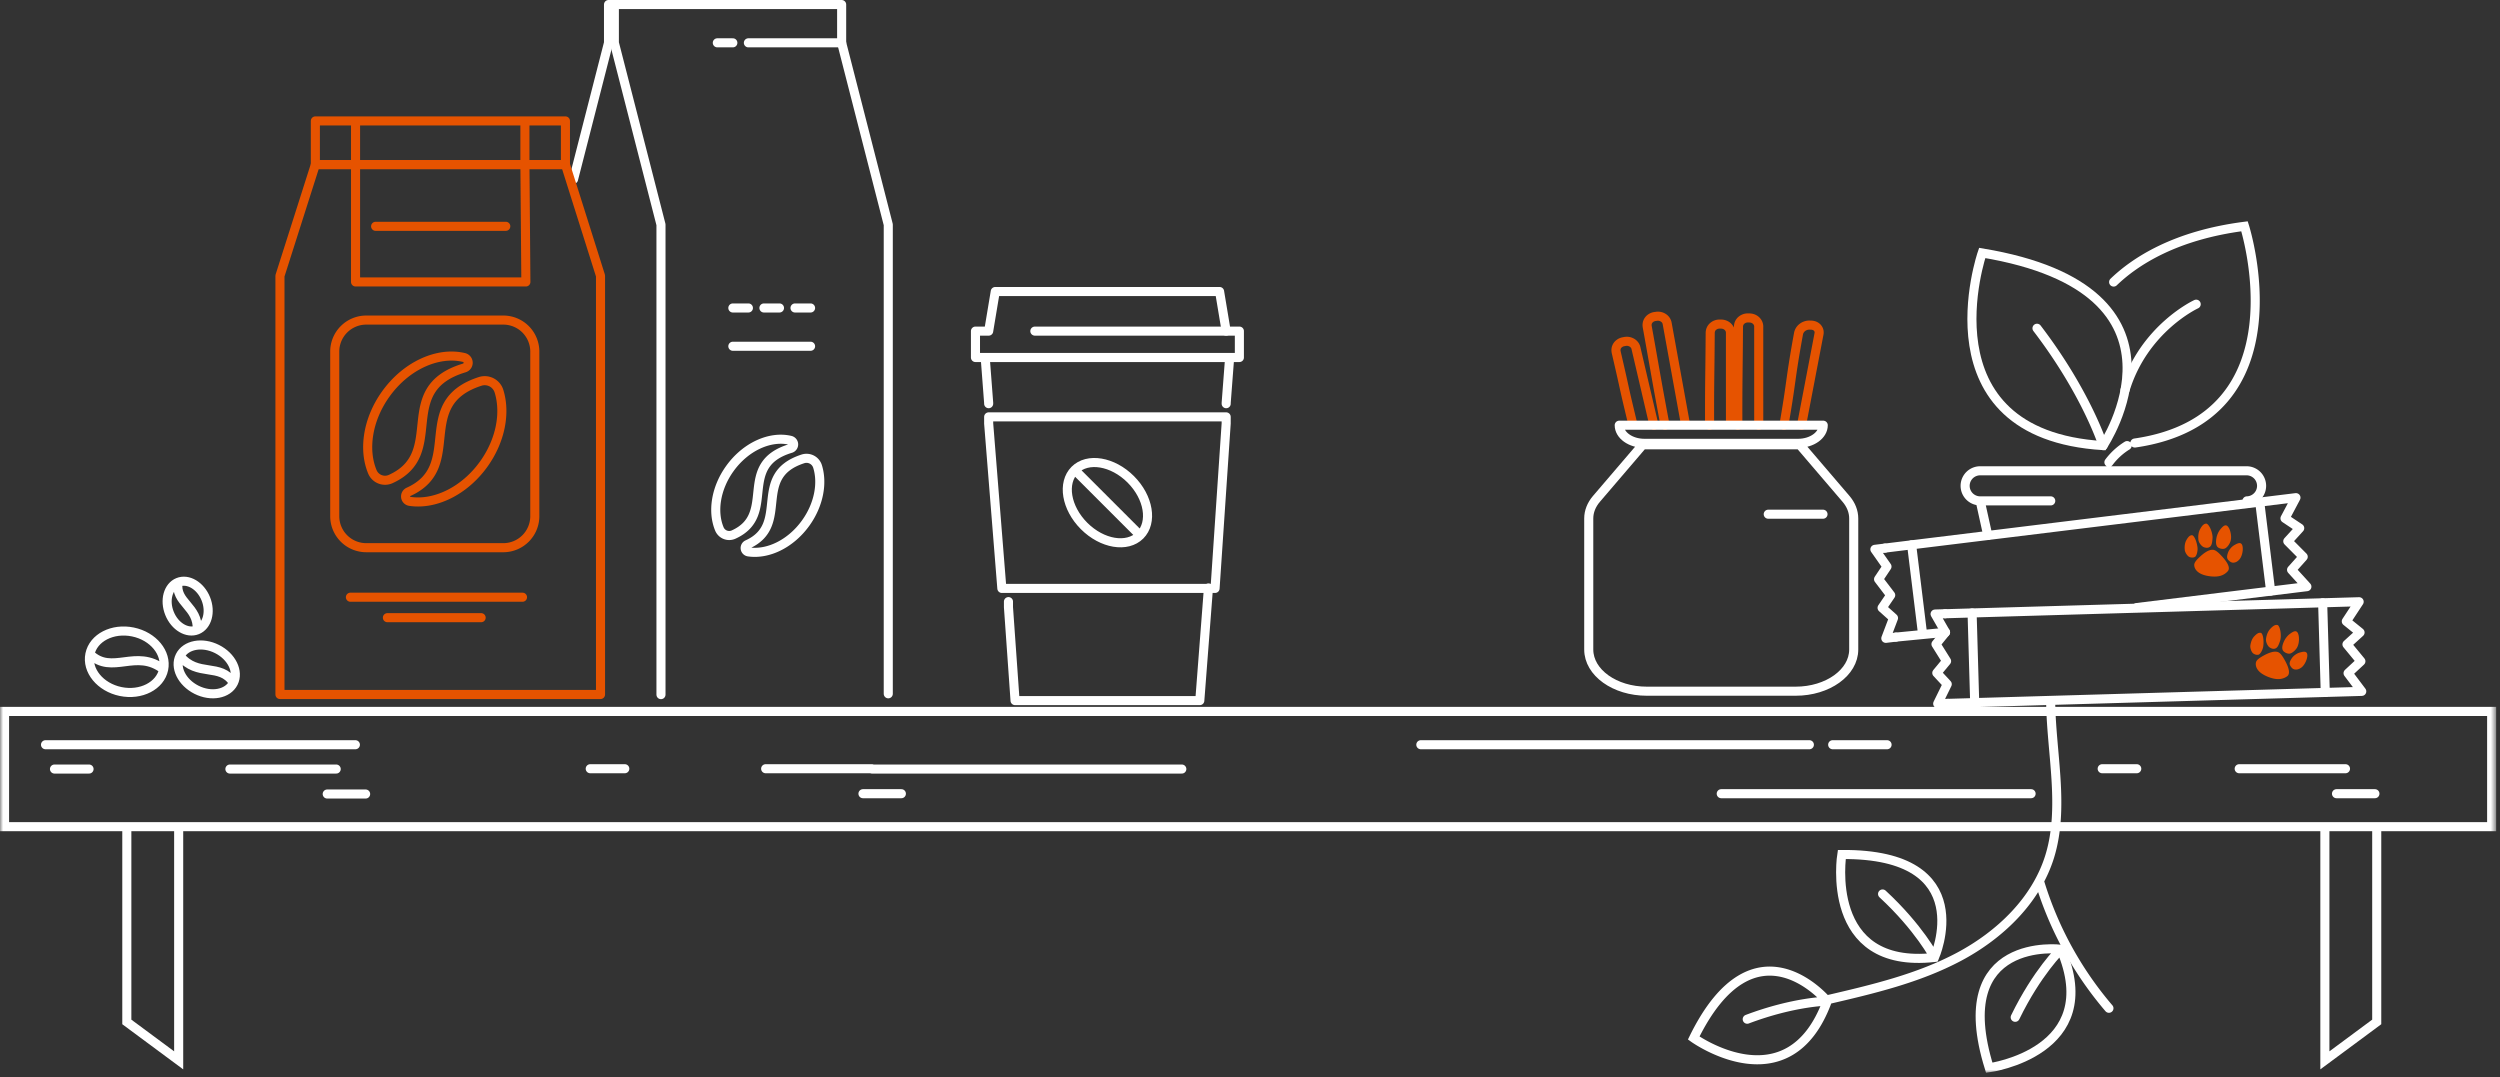 <?xml version="1.0" encoding="UTF-8"?> <svg xmlns="http://www.w3.org/2000/svg" xmlns:xlink="http://www.w3.org/1999/xlink" width="413" height="178" viewBox="0 0 413 178"><rect x="0" y="0" width="413" height="178" fill="#333333" stroke="none"/><defs><path id="a" d="M0 178h412.371V.78H0z"></path></defs><g fill="none" fill-rule="evenodd"><g stroke="#FFF" stroke-linecap="round" stroke-linejoin="round" stroke-width="1.5"><path d="M101.491.75v6.323l7.703 30.038v77.642"></path><path d="M146.742 114.616V37.112L139.04 7.074V.75h-38.513v6.324l-5.78 22.546"></path></g><path stroke="#FFF" stroke-linecap="round" stroke-linejoin="round" stroke-width="1.5" d="M121.067 7.074H118.5"></path><g transform="translate(0 -.78)"><path stroke="#FFF" stroke-linecap="round" stroke-linejoin="round" stroke-width="1.5" d="M19.924 115.019c3.364.697 6.548-.94 7.11-3.655.563-2.717-1.707-5.484-5.071-6.181-3.364-.697-6.548.94-7.11 3.656-.563 2.716 1.708 5.483 5.07 6.18zM27.034 111.363c-4.604-3.554-8.5 1.038-12.182-2.524M28.004 102.116c.874 2.172 2.925 3.391 4.58 2.724 1.656-.667 2.29-2.967 1.416-5.138-.874-2.17-2.926-3.39-4.581-2.723-1.656.667-2.29 2.968-1.415 5.137zM32.585 104.84c.188-3.915-3.702-4.467-3.166-7.86M35.847 107.997c-2.437-1.227-5.171-.713-6.105 1.146-.936 1.86.28 4.36 2.718 5.586 2.437 1.226 5.17.713 6.107-1.146.934-1.859-.283-4.36-2.72-5.586zM29.741 109.144c2.852 3.57 6.68 1.057 8.825 4.439M321.347 102.169l66.169-1.918 2.217-.064-2.125 3.237 2.272 1.84-2.162 1.968 2.3 2.791-2.118 1.968 2.262 3.004-2.217.065-66.168 1.918"></path><path stroke="#FFF" stroke-linecap="round" stroke-linejoin="round" stroke-width="1.5" d="M321.777 116.978l-1.67.048 1.578-3.222-1.725-1.855 1.615-1.952-1.753-2.808 1.582-1.952-1.727-3.02 1.67-.05M383.703 100.361l.43 14.81M325.79 102.04l.429 14.81"></path><mask id="b" fill="#fff"><use xlink:href="#a"></use></mask><path stroke="#E65300" stroke-linecap="round" stroke-linejoin="round" stroke-width="1.5" d="M52.098 27.97h41.311v-7.214H52.098zM58.737 20.756v7.214M86.717 20.756v7.214" mask="url(#b)"></path><path stroke="#E65300" stroke-linecap="round" stroke-linejoin="round" stroke-width="1.5" d="M99.205 115.512H46.25V46.34l5.849-18.371h41.31l5.796 18.37z" mask="url(#b)"></path><path stroke="#E65300" stroke-linecap="round" stroke-linejoin="round" stroke-width="1.5" d="M58.737 27.97v19.385h28.138l-.159-19.385M62.055 38.166h21.5M61.514 78.723a2.264 2.264 0 0 0 3.028 1.192c9.43-4.277.44-14.82 12.162-18.351a.892.892 0 0 0-.047-1.723c-4.247-1.02-9.51 1.274-12.913 6.009-3.028 4.217-3.751 9.218-2.23 12.873z" mask="url(#b)"></path><path stroke="#E65300" stroke-linecap="round" stroke-linejoin="round" stroke-width="1.5" d="M67.705 83.606a.826.826 0 0 1-.216-1.57c9.36-4.231.626-14.615 11.83-18.248a2.463 2.463 0 0 1 3.108 1.604c1.115 3.563.294 8.15-2.522 12.068-3.216 4.475-8.089 6.767-12.2 6.146z" mask="url(#b)"></path><path stroke="#E65300" stroke-linecap="round" stroke-linejoin="round" stroke-width="1.5" d="M83.142 91.26H60.508a5.208 5.208 0 0 1-5.209-5.208v-27.19a5.208 5.208 0 0 1 5.209-5.206h22.634a5.207 5.207 0 0 1 5.208 5.207v27.189a5.208 5.208 0 0 1-5.207 5.208zM57.89 99.44h28.426M64 102.82h15.483" mask="url(#b)"></path><path stroke="#FFF" stroke-linecap="round" stroke-linejoin="round" stroke-width="1.5" d="M321.404 105.236l-8.21.796M311.389 91.327l65.703-8.065 2.2-.27-1.813 3.421 2.433 1.62-1.97 2.161 2.55 2.566-1.926 2.155 2.533 2.781-2.202.271-25.917 3.181" mask="url(#b)"></path><path stroke="#FFF" stroke-linecap="round" stroke-linejoin="round" stroke-width="1.5" d="M313.194 106.031l-1.658.203 1.271-3.354-1.889-1.687 1.425-2.095-2.006-2.63 1.393-2.09-1.999-2.848 1.658-.204M373.307 83.727l1.805 14.705M315.8 90.786l1.806 14.704" mask="url(#b)"></path><path fill="#E65300" d="M367.164 92.792c-.791-.876-1.222-1.188-1.647-1.19-.047 0-.096.002-.145.006-.524.054-1.154.421-1.917 1.12-.71.65-.98 1.048-.967 1.423.015.363.251 1.566 2.692 1.841 1.295.148 2.199-.12 2.843-.844.522-.583-.179-1.602-.859-2.356M370.266 90.61c-.193-.172-.475-.19-1.218.263-.261.157-.761.59-.98 1.202-.177.498-.24.892.032 1.201.288.327.597.484.895.454.278-.029.587-.114.96-.538.357-.402.59-1.22.546-1.903-.021-.326-.105-.567-.235-.68M366.095 90.102c-.044.6.092.99.404 1.165.362.199.81.247 1.092.109.24-.115.605-.488.835-1.035.27-.64.137-1.541-.102-2.11-.142-.334-.321-.564-.492-.631a.416.416 0 0 0-.202-.03c-.2.02-.453.194-.854.69-.142.175-.607.822-.681 1.842M365.513 89.692c.049-.699-.35-1.845-.788-2.27-.073-.07-.181-.152-.28-.14-.304.03-.586.193-.978.893-.264.471-.362 1.068-.292 1.776.045.467.515 1.091.93 1.236.374.128.674.118.915-.035.308-.195.429-.55.493-1.46M362.08 89.197c-.276.028-.533.178-.89.814-.24.428-.33.973-.266 1.62.04.41.432 1.048.816 1.182.475.164.774.026.88-.04.257-.165.467-.94.41-1.512-.1-.962-.557-2.104-.95-2.064M377.543 110.025c-.56-1.038-.903-1.445-1.315-1.549a1.291 1.291 0 0 0-.143-.026c-.522-.074-1.222.133-2.13.63-.843.462-1.201.784-1.276 1.151-.073.357-.13 1.58 2.175 2.43 1.222.451 2.165.406 2.962-.142.646-.442.207-1.599-.273-2.494M381.076 108.645c-.147-.211-.416-.297-1.246-.034-.292.09-.88.39-1.238.933-.29.443-.446.81-.256 1.175.202.387.465.613.761.655.277.038.598.029 1.061-.293.442-.307.865-1.046.984-1.72.057-.32.033-.575-.066-.716M377.146 107.158c-.187.571-.147.984.115 1.228.303.28.728.432 1.034.366.26-.055.704-.33 1.058-.807.416-.557.5-1.464.402-2.072-.056-.36-.175-.625-.325-.732a.428.428 0 0 0-.19-.077c-.2-.028-.487.081-.993.468-.18.135-.786.653-1.101 1.626M376.678 106.622c.214-.668.102-1.875-.225-2.394-.053-.085-.138-.189-.236-.203-.304-.042-.617.05-1.164.636-.368.395-.606.95-.707 1.654-.067.465.239 1.183.608 1.422.333.215.626.277.898.185.347-.116.547-.432.826-1.3M373.462 105.322c-.274-.038-.56.046-1.058.58-.335.357-.552.866-.644 1.508-.06.407.17 1.122.51 1.344.422.272.746.21.865.17.289-.098.678-.802.757-1.37.133-.96-.038-2.177-.43-2.232" mask="url(#b)"></path><path stroke="#E65300" stroke-linecap="round" stroke-linejoin="round" stroke-width="1.5" d="M275.066 71.025c-1.453-7.676-1.538-8.475-2.942-16.262-.069-.384 0-.776.238-1.096.24-.322.615-.538 1.034-.599l.246-.035c.42-.063.848.036 1.185.273a1.4 1.4 0 0 1 .601.974l3.014 16.606M282.422 71.025c-.015-7.79.05-7.343.104-15.236.002-.389.14-.766.437-1.044a1.618 1.618 0 0 1 1.129-.428l.249.002c.424.005.829.168 1.118.453.288.284.437.663.412 1.053l.003 15.061M287.092 71.025c-.015-7.79.05-8.355.104-16.249.002-.389.14-.766.437-1.043a1.62 1.62 0 0 1 1.129-.43l.249.004c.424.003.829.167 1.118.453.288.284.437.663.412 1.053l.003 16.212M269.748 70.887c-1.835-7.605-.955-4.184-2.748-11.903-.088-.381-.04-.777.184-1.106.223-.33.586-.562 1.002-.641l.244-.046a1.67 1.67 0 0 1 1.198.222c.348.22.582.563.648.948l2.956 12.664M294.701 71.025c1.333-7.687.992-7.33 2.412-15.116.07-.383.276-.752.622-1.021a1.92 1.92 0 0 1 1.216-.404l.251.008c.428.012.81.18 1.051.467.242.284.327.662.235 1.044l-2.876 15.022" mask="url(#b)"></path><path stroke="#FFF" stroke-linecap="round" stroke-linejoin="round" stroke-width="1.5" d="M297.32 74.259l7.64 8.93c.834.975 1.275 2.097 1.275 3.24v21.655c0 3.8-4.296 6.883-9.595 6.883h-24.586c-5.298 0-9.593-3.082-9.593-6.883V86.43c0-1.144.441-2.266 1.275-3.24l7.64-8.931h25.944zM297.026 74.019c2.305 0 4.174-1.341 4.174-2.994h-33.704c0 1.653 1.868 2.994 4.173 2.994h25.357zM292.113 85.727h9.048M234.72 123.808h64.188M302.758 123.808h8.986" mask="url(#b)"></path><path stroke="#FFF" stroke-linecap="round" stroke-width="1.5" d="M.75 137.346h410.871v-19.038H.75zM20.951 137.346v32.258l8.566 6.346v-38.604M392.636 137.346v32.258l-8.567 6.346v-38.604M7.519 123.808h51.19M37.98 127.826h17.56M9 127.826h5.711M54.056 131.951h6.346M144.046 127.826h51.19M126.485 127.773h17.561M97.506 127.773h5.71M142.561 131.899h6.346M284.348 131.899h51.19M369.914 127.773h17.562M347.281 127.773h5.711M385.99 131.899h6.347M347.433 74.393s17.183-25.646-19.975-31.825c0 0-10.327 29.963 19.975 31.825z" mask="url(#b)"></path><path stroke="#FFF" stroke-linecap="round" stroke-width="1.5" d="M352.68 73.967c28.25-4.09 18.114-35.801 18.114-35.801-11.394 1.466-18.004 5.729-21.622 9.208M347.433 74.393s-2.708-8.634-10.92-19.383M362.808 51.033s-8.641 3.977-11.752 14.19M327.125 83.525l1.261 5.716M338.781 83.525h-11.656a2.485 2.485 0 1 1 0-4.97H371.2a2.486 2.486 0 0 1 0 4.97M351.4 74.393a10.926 10.926 0 0 0-3.007 2.756M338.775 117.025c.15 8.291 2.276 17.225-.14 25.16-2.229 7.317-8.21 13.03-14.974 16.637-6.764 3.607-14.33 5.382-21.8 7.121M336.99 146.6a58.087 58.087 0 0 0 11.405 20.745M301.861 166.173s-11.957-14.51-22.06 6.088c0 0 15.675 11.265 22.06-6.088zM301.861 166.173s-5.51.07-13.217 2.98" mask="url(#b)"></path><path stroke="#FFF" stroke-linecap="round" stroke-width="1.5" d="M319.577 158.952s7.63-17.184-15.312-17.008c0 0-3.065 19.058 15.312 17.008zM319.577 158.952s-2.527-4.897-8.577-10.489M340.465 157.59s-18.657-2.324-11.843 19.582c0 0 19.128-2.588 11.843-19.582zM340.465 157.59s-3.955 3.838-7.554 11.248" mask="url(#b)"></path><path stroke="#FFF" stroke-linecap="round" stroke-linejoin="round" stroke-width="1.5" d="M123.635 7.854h15.405M121.067 51.657h2.567M126.202 51.657h2.567M131.337 51.657h2.567M121.067 57.981h12.837M118.843 88.166a1.757 1.757 0 0 0 2.348.924c7.31-3.317.34-11.49 9.429-14.229a.694.694 0 0 0-.037-1.336c-3.292-.79-7.373.988-10.011 4.66-2.348 3.27-2.91 7.146-1.73 9.981z" mask="url(#b)"></path><path stroke="#FFF" stroke-linecap="round" stroke-linejoin="round" stroke-width="1.5" d="M123.642 91.951a.642.642 0 0 1-.167-1.218c7.257-3.279.486-11.33 9.173-14.148a1.911 1.911 0 0 1 2.409 1.244c.865 2.763.228 6.32-1.956 9.357-2.493 3.47-6.27 5.246-9.459 4.765zM166.598 100.167v.922l1.09 15.428h30.518l1.43-18.598M202.565 55.48l-1.09-6.54h-37.057l-1.09 6.54h-2.18v4.359h43.597v-4.36zM203.138 59.839l-.572 7.495v.135" mask="url(#b)"></path><path stroke="#FFF" stroke-linecap="round" stroke-linejoin="round" stroke-width="1.5" d="M202.565 69.648v1.09l-1.838 27.25h-35.22l-2.18-27.25v-1.09zM202.565 55.48h-31.608" mask="url(#b)"></path><path stroke="#FFF" stroke-linecap="round" stroke-linejoin="round" stroke-width="1.5" d="M186.8 79.965c2.979 2.979 3.67 7.12 1.542 9.248-2.13 2.128-6.27 1.439-9.25-1.541-2.98-2.98-3.67-7.12-1.54-9.25 2.128-2.127 6.269-1.436 9.248 1.543zM177.552 78.423l10.79 10.79M162.755 59.839l.572 7.495v.135" mask="url(#b)"></path></g></g></svg> 